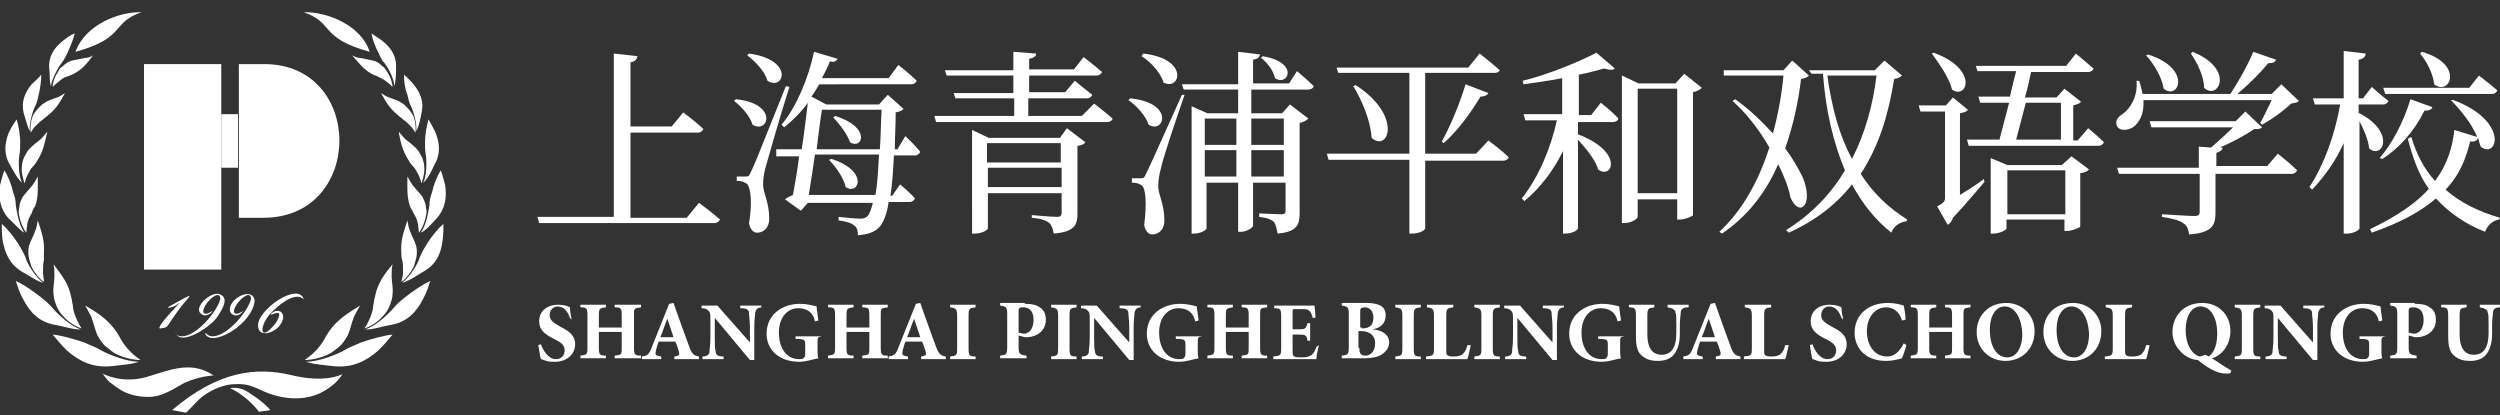 <?xml version="1.0" encoding="utf-8"?>
<!-- Generator: Adobe Illustrator 25.0.0, SVG Export Plug-In . SVG Version: 6.00 Build 0)  -->
<svg version="1.1" id="图层_1" xmlns="http://www.w3.org/2000/svg" xmlns:xlink="http://www.w3.org/1999/xlink" x="0px" y="0px"
	 viewBox="0 0 284.7 47.3" style="enable-background:new 0 0 284.7 47.3;" xml:space="preserve">
<rect x="0" y="0" width="284.7" height="47.3" fill="#333333" stroke="none"/>
<style type="text/css">
	.st0{fill:#FFFFFF;}
	.st1{fill-rule:evenodd;clip-rule:evenodd;fill:#FFFFFF;}
</style>
<rect x="25.2" y="13" class="st0" width="1.9" height="6.1"/>
<rect x="16.4" y="7.3" class="st0" width="8.8" height="23.4"/>
<g>
	<path class="st0" d="M30.1,7.3h-2.9v17.5h2.9C41.5,24.7,41.5,7.3,30.1,7.3"/>
	<path class="st0" d="M19.8,34.9c-0.3,0.1-0.6,0.2-0.7,0.1c0.4-0.2,1.9-1.1,2.4-1.3c0.1,0,0.1,0.1-0.1,0.3c-0.9,1-1.5,1.9-2.1,2.8
		c-0.3,0.5-0.4,0.5-1,0.6c-0.9,0.2,2.6-3.4,2.4-3.1C20.5,34.5,20.1,34.7,19.8,34.9"/>
	<path class="st0" d="M20.7,38.3c1.7,0,4.1-2.9,4.4-4.3c-0.1-0.9-1.1-0.1-1.6,0.6c-0.8,1.2-0.1,1.4,0.7,0.8c-0.1,0.3-0.7,0.6-1,0.5
		c-1.6-0.6,0.8-2.8,1.8-2.4c1.1,0.4,0.4,1.6-0.2,2.5c-0.7,1.2-4.4,3.6-4.8,1.8C20,38.1,20.3,38.3,20.7,38.3"/>
	<path class="st0" d="M24.2,38.3c1.7,0,4.1-2.9,4.4-4.3c-0.1-0.9-1.1-0.1-1.6,0.6c-0.8,1.2-0.1,1.4,0.7,0.8c-0.7,1.1-2.2,0.3-1.2-1
		c0.7-0.9,2.3-1.4,2.5-0.2c-0.1,2-3,4.3-4.8,4.3c-0.4,0-0.9-0.3-0.8-0.6C23.6,38.1,23.8,38.3,24.2,38.3"/>
	<path class="st0" d="M29.4,37.2c-0.3-1.8,4.6-5.2,5.2-3.1c-1.1-1.1-3.3,1.1-3.6,1.4c-1.5,1.4-1.6,3.8,0.4,1.3
		c1.3-2.2-1-0.5-0.5-1.1c0.9-0.8,1.9,0.1,1,1.3C31.3,37.9,29.5,38.5,29.4,37.2"/>
	<path class="st1" d="M8.6,5.9c5.8-1.6,4-3.3,7.5-4.5C13.6,1.3,9.7,2.8,8.6,5.9"/>
	<path class="st1" d="M10.6,6.3C10.3,6.5,10,6.6,9.7,6.6c-0.6,0.1-1,0.2-1.5,0.3c-0.4,0.1-0.7,0.3-1,0.6C6.9,7.7,6.7,7.9,6.6,8.2
		C6.3,8.6,6,9.3,6,9.9c0.2-0.2,0.4-0.4,0.7-0.6C7,9,7.3,8.8,7.7,8.7C8,8.6,8.2,8.5,8.4,8.4C9.4,7.9,10,7.1,10.6,6.3"/>
	<path class="st1" d="M5.8,9.8C5.9,9,6.6,7.7,7,7.2C7.3,6.8,7.5,6.4,7.7,6C8,5.3,8.4,4.4,8.5,3.8C8,4,7.6,4.3,7.1,4.7
		c-1,0.8-1.6,1.8-1.5,3.1C5.7,8.2,5.6,9.3,5.8,9.8"/>
	<path class="st1" d="M7.4,10.6c-0.3,0.2-0.6,0.4-0.9,0.5c-0.5,0.2-1,0.3-1.4,0.6c-0.4,0.2-0.6,0.5-0.9,0.8
		c-0.2,0.3-0.4,0.5-0.5,0.8c-0.2,0.5-0.3,1.3-0.2,1.8c0.2-0.3,0.3-0.5,0.5-0.7c0.3-0.3,0.6-0.6,0.9-0.8c0.2-0.2,0.4-0.3,0.6-0.5
		C6.5,12.3,6.9,11.5,7.4,10.6"/>
	<path class="st1" d="M3.4,14.9c-0.1-0.8,0.3-2.2,0.6-2.8c0.2-0.4,0.3-0.8,0.4-1.3c0.2-0.8,0.3-1.7,0.3-2.3C4.4,8.9,4,9.2,3.6,9.6
		c-0.8,1-1.2,2-0.9,3.3C2.9,13.4,3.1,14.5,3.4,14.9"/>
	<path class="st1" d="M5.4,15c-0.3,0.3-0.5,0.6-0.7,0.8c-0.5,0.4-0.9,0.7-1.3,1.1c-0.3,0.3-0.5,0.7-0.7,1.1
		c-0.1,0.3-0.2,0.6-0.2,0.9c-0.1,0.6,0.1,1.4,0.3,2c0.1-0.4,0.2-0.7,0.3-0.9c0.2-0.4,0.4-0.8,0.7-1.1c0.2-0.2,0.4-0.5,0.5-0.7
		C5,17.1,5.1,16.1,5.4,15"/>
	<path class="st1" d="M2.5,20.8c-0.4-0.8-0.4-2.4-0.3-3.1c0.1-0.5,0.1-1,0.1-1.5c0-0.9-0.2-1.9-0.4-2.6C1.6,14,1.3,14.5,1,15.1
		c-0.5,1.3-0.6,2.5,0.2,3.8C1.5,19.4,2,20.4,2.5,20.8"/>
	<path class="st1" d="M4.3,20.1c-0.2,0.4-0.4,0.7-0.6,1c-0.4,0.5-0.8,0.9-1.1,1.3c-0.2,0.4-0.4,0.8-0.4,1.2c-0.1,0.4-0.1,0.7,0,1
		C2.3,25.2,2.6,26,3,26.5c0-0.4,0.1-0.7,0.1-1c0.1-0.5,0.3-0.9,0.5-1.2C3.7,24,3.8,23.7,4,23.5C4.4,22.4,4.3,21.3,4.3,20.1"/>
	<path class="st1" d="M2.8,26.5c-0.6-0.7-0.9-2.4-1-3.1c0-0.5-0.1-1-0.3-1.5c-0.2-0.9-0.6-1.9-1-2.5c-0.2,0.5-0.3,1-0.5,1.7
		c-0.2,1.4,0,2.7,1,3.8C1.5,25.3,2.3,26.3,2.8,26.5"/>
	<path class="st1" d="M4.3,25.1c-0.1,0.5-0.1,0.8-0.3,1.2c-0.2,0.6-0.5,1.1-0.7,1.7c-0.1,0.5-0.1,0.9,0,1.4c0.1,0.4,0.2,0.7,0.3,1
		c0.3,0.6,0.9,1.4,1.4,1.7C5,31.7,4.9,31.4,4.9,31c0-0.5,0-1,0.1-1.4C5,29.3,5,29,5,28.7C5.1,27.4,4.7,26.3,4.3,25.1"/>
	<path class="st1" d="M4.9,32.2c-0.8-0.6-1.8-2.1-2-2.9c-0.2-0.5-0.5-1-0.8-1.5c-0.5-0.8-1.2-1.7-1.9-2.3c0,0.6,0,1.2,0.1,1.9
		C0.6,29,1.2,30.2,2.6,31C3.2,31.3,4.3,32.1,4.9,32.2"/>
	<path class="st1" d="M6.1,30.1c0.1,0.5,0.1,0.9,0.1,1.3c0,0.8-0.2,1.4-0.1,2.1c0,0.5,0.2,1,0.4,1.5c0.2,0.4,0.4,0.7,0.7,1
		c0.5,0.6,1.4,1.2,2.1,1.4c-0.3-0.4-0.4-0.7-0.6-1.1c-0.2-0.5-0.4-1-0.4-1.5c-0.1-0.4-0.1-0.7-0.2-1C7.8,32.2,6.9,31.2,6.1,30.1"/>
	<path class="st1" d="M9.2,37.5c-1.1-0.3-2.6-1.7-3.2-2.4c-0.4-0.5-0.9-0.9-1.4-1.3c-0.9-0.7-1.9-1.4-2.8-1.8c0.2,0.6,0.4,1.3,0.8,2
		c0.8,1.6,1.9,2.7,3.7,3C7,37.1,8.5,37.6,9.2,37.5"/>
	<path class="st1" d="M9.7,34.8c0.3,0.5,0.5,0.9,0.7,1.3c0.3,0.8,0.4,1.4,0.7,2.1c0.3,0.5,0.6,1,1,1.3c0.4,0.3,0.7,0.6,1.1,0.8
		c0.8,0.4,1.9,0.7,2.8,0.7c-0.4-0.3-0.8-0.6-1.1-0.9c-0.5-0.5-0.8-0.9-1.1-1.4c-0.2-0.4-0.4-0.7-0.6-1C12.3,36.4,11.1,35.6,9.7,34.8
		"/>
	<path class="st1" d="M15.8,41.2c-1.3,0-3.4-0.8-4.3-1.3c-0.6-0.4-1.3-0.6-1.9-0.9C8.4,38.6,7,38.2,6,38.1c0.5,0.6,0.9,1.1,1.6,1.8
		c1.5,1.3,3,2,5.1,1.8C13.4,41.6,15.1,41.5,15.8,41.2"/>
	<path class="st1" d="M42.1,5.9c-5.8-1.6-4-3.3-7.5-4.5C37.1,1.3,41.1,2.8,42.1,5.9"/>
	<path class="st1" d="M40.1,6.3c0.4,0.2,0.6,0.3,0.9,0.3c0.6,0.1,1,0.2,1.5,0.3c0.4,0.1,0.7,0.3,1,0.6c0.3,0.2,0.4,0.4,0.6,0.7
		c0.3,0.4,0.6,1.2,0.6,1.7c-0.2-0.2-0.4-0.4-0.7-0.6c-0.3-0.3-0.7-0.4-1-0.6c-0.3-0.1-0.5-0.2-0.7-0.3C41.4,7.9,40.8,7.1,40.1,6.3"
		/>
	<path class="st1" d="M44.9,9.8c0-0.8-0.7-2.1-1.1-2.6c-0.3-0.3-0.5-0.7-0.7-1.2c-0.4-0.7-0.7-1.6-0.8-2.2c0.4,0.3,0.8,0.5,1.3,0.9
		c1,0.8,1.6,1.8,1.5,3.1C45.1,8.2,45.1,9.3,44.9,9.8"/>
	<path class="st1" d="M43.4,10.6c0.3,0.2,0.6,0.4,0.9,0.5c0.5,0.2,1,0.3,1.4,0.6c0.4,0.2,0.6,0.5,0.9,0.8c0.2,0.3,0.4,0.5,0.5,0.8
		c0.2,0.5,0.3,1.3,0.2,1.8c-0.2-0.3-0.3-0.5-0.5-0.7c-0.3-0.3-0.6-0.6-0.9-0.8c-0.2-0.2-0.4-0.3-0.6-0.5
		C44.3,12.3,43.9,11.5,43.4,10.6"/>
	<path class="st1" d="M47.4,14.9c0.1-0.8-0.3-2.2-0.6-2.8c-0.2-0.4-0.3-0.8-0.4-1.3C46.1,10.1,46,9.2,46,8.5
		c0.4,0.3,0.7,0.7,1.1,1.1c0.8,1,1.2,2,0.9,3.3C47.9,13.4,47.7,14.5,47.4,14.9"/>
	<path class="st1" d="M45.4,15c0.3,0.3,0.5,0.6,0.7,0.8c0.5,0.4,0.9,0.7,1.3,1.1c0.3,0.3,0.5,0.7,0.7,1.1c0.1,0.3,0.2,0.6,0.2,0.9
		c0.1,0.6-0.1,1.4-0.3,2c-0.1-0.4-0.2-0.7-0.3-0.9c-0.2-0.4-0.4-0.8-0.7-1.1c-0.2-0.2-0.4-0.5-0.5-0.7C45.8,17.1,45.6,16.1,45.4,15"
		/>
	<path class="st1" d="M48.2,20.8c0.4-0.8,0.4-2.4,0.3-3.1c-0.1-0.5-0.1-1-0.1-1.5c0-0.9,0.2-1.9,0.4-2.6c0.3,0.5,0.5,0.9,0.8,1.5
		c0.5,1.3,0.6,2.5-0.2,3.8C49.2,19.4,48.7,20.4,48.2,20.8"/>
	<path class="st1" d="M46.4,20.1c0.2,0.4,0.4,0.7,0.6,1c0.4,0.5,0.8,0.9,1.1,1.3c0.2,0.4,0.4,0.8,0.4,1.2c0.1,0.4,0.1,0.7,0,1
		c-0.1,0.6-0.4,1.4-0.8,1.9c0-0.4-0.1-0.7-0.1-1c-0.1-0.5-0.3-0.9-0.5-1.2c-0.1-0.3-0.3-0.5-0.4-0.8C46.3,22.4,46.4,21.3,46.4,20.1"
		/>
	<path class="st1" d="M47.9,26.5c0.6-0.7,0.9-2.4,1-3.1c0-0.5,0.1-1,0.3-1.5c0.2-0.9,0.6-1.9,1-2.5c0.2,0.5,0.3,1,0.5,1.7
		c0.2,1.4,0,2.7-1,3.8C49.3,25.3,48.5,26.3,47.9,26.5"/>
	<path class="st1" d="M46.4,25.1c0.1,0.5,0.1,0.8,0.3,1.2c0.2,0.6,0.5,1.1,0.7,1.7c0.1,0.5,0.1,0.9,0,1.4c-0.1,0.4-0.2,0.7-0.3,1
		c-0.3,0.6-0.9,1.4-1.4,1.7c0.1-0.4,0.2-0.7,0.2-1.1c0-0.5,0-1-0.1-1.4c-0.1-0.3-0.1-0.6-0.1-0.9C45.6,27.4,46,26.3,46.4,25.1"/>
	<path class="st1" d="M45.8,32.2c0.8-0.6,1.8-2.1,2-2.9c0.2-0.5,0.5-1,0.8-1.5c0.5-0.8,1.2-1.7,1.9-2.3c0,0.6,0,1.2-0.1,1.9
		c-0.2,1.6-0.8,2.8-2.3,3.6C47.6,31.3,46.4,32.1,45.8,32.2"/>
	<path class="st1" d="M44.7,30.1c-0.1,0.5-0.1,0.9-0.1,1.3c0,0.8,0.2,1.4,0.1,2.1c0,0.5-0.2,1-0.4,1.5c-0.2,0.4-0.4,0.7-0.7,1
		c-0.5,0.6-1.4,1.2-2.1,1.4c0.3-0.4,0.4-0.7,0.6-1.1c0.2-0.5,0.4-1,0.4-1.5c0.1-0.4,0.1-0.7,0.2-1C43,32.2,43.8,31.2,44.7,30.1"/>
	<path class="st1" d="M41.6,37.5c1.1-0.3,2.6-1.7,3.2-2.4c0.4-0.5,0.9-0.9,1.4-1.3c0.9-0.7,1.9-1.4,2.8-1.8c-0.2,0.6-0.4,1.3-0.8,2
		c-0.8,1.6-1.9,2.7-3.7,3C43.8,37.1,42.3,37.6,41.6,37.5"/>
	<path class="st1" d="M41,34.8c-0.3,0.5-0.5,0.9-0.7,1.3c-0.3,0.8-0.4,1.4-0.7,2.1c-0.3,0.5-0.6,1-1,1.3c-0.4,0.3-0.7,0.6-1.1,0.8
		c-0.8,0.4-1.9,0.7-2.8,0.7c0.4-0.3,0.8-0.6,1.1-0.9c0.5-0.5,0.8-0.9,1.1-1.4c0.2-0.4,0.4-0.7,0.6-1C38.4,36.4,39.7,35.6,41,34.8"/>
	<path class="st1" d="M34.9,41.2c1.3,0,3.4-0.8,4.3-1.3c0.6-0.4,1.3-0.6,1.9-0.9c1.2-0.4,2.6-0.8,3.6-0.9c-0.5,0.6-0.9,1.1-1.6,1.8
		c-1.5,1.3-3,2-5.1,1.8C37.3,41.6,35.6,41.5,34.9,41.2"/>
	<path class="st0" d="M16.8,42.9c-3,0.9-5.2-0.4-5.2-0.4c0.2,0.1,0.3,0.4,0.5,0.6c0.2,0.2,0.3,0.4,0.5,0.5c0.4,0.3,0.8,0.6,1.3,0.9
		c0.9,0.5,2,0.7,3,0.7c1.6,0,2.8-0.9,4.1-1.6c0.9-0.4,1.9-0.7,2.9-0.8c0.1,0,0.4-0.1,0.5,0C21.9,41.1,19.7,42,16.8,42.9"/>
	<path class="st0" d="M23,45.2c0.9-0.7,2-1.2,3.1-1.4c0.8-0.1,1.6-0.1,2.3,0.1c0.7,0.2,1.4,0.6,2.2,0.9c1.9,0.7,4,0.8,5.8,0
		c1-0.5,2-1.2,2.6-2.2c0,0,0,0,0,0c0,0-1.9,1.1-5.9,0.1c-3.9-0.9-8.2-0.5-13.5,4c0.5,0.1,1.1,0.2,1.6,0.3c0-0.1,0.1-0.1,0.1-0.1
		C22,46.2,22.5,45.6,23,45.2"/>
	<path class="st0" d="M26.2,44.2C26.1,44.2,26.1,44.2,26.2,44.2c1.5,0.7,2.7,1.9,3.3,2.7c0.4-0.1,0.9-0.1,1.3-0.2
		c-0.9-1-2-1.7-2.8-2.2C27.4,44.2,26.8,44.1,26.2,44.2"/>
	<path class="st0" d="M79.6,23.1c0,0,1.5,1.1,2.4,1.9c-0.1,0.2-0.3,0.4-0.6,0.4H61.4l-0.2-0.7h8.7V6.1l2.7,0.3
		c-0.1,0.3-0.2,0.6-0.8,0.7v7.3h4.7l1.3-1.6c0,0,1.5,1.1,2.3,1.9c-0.1,0.2-0.3,0.4-0.6,0.4h-7.7v9.7h6.4L79.6,23.1z"/>
	<path class="st0" d="M83.8,11.3c4.9,0.5,3.7,4,1.9,2.9c-0.3-1-1.3-2.1-2.1-2.7L83.8,11.3z M89.9,9.9c-0.9,2.8-2.4,8-2.7,9.1
		c-0.2,0.7-0.3,1.4-0.3,2c0,1,0.7,2,0.7,3.9c0,1-0.6,1.6-1.4,1.6c-0.4,0-0.8-0.4-0.9-1.1c0.4-2.3,0.2-4.2-0.3-4.5
		c-0.3-0.2-0.6-0.3-1.1-0.3v-0.5h1c0.3,0,0.4,0,0.6-0.5c0.4-0.8,0.4-0.8,4-9.8L89.9,9.9z M85.3,6.1c5.2,0.7,4,4.3,2.1,3.1
		C87.1,8.1,86,7,85.1,6.3L85.3,6.1z M103.1,15.5c0,0,1.1,1,1.7,1.8c-0.1,0.2-0.3,0.4-0.6,0.4h-2.4c-0.1,1.9-0.2,3.4-0.4,4.6h0.2
		l0.9-1.3c0,0,1.1,0.9,1.7,1.6c-0.1,0.2-0.3,0.4-0.6,0.4h-2.4c-0.2,1.4-0.6,2.3-1,2.8c-0.6,0.7-1.5,0.9-2.5,1c0-0.5-0.1-0.9-0.4-1.1
		c-0.3-0.3-1-0.5-1.8-0.6l0-0.4c0.8,0.1,2,0.2,2.5,0.2c0.4,0,0.6-0.1,0.8-0.3c0.2-0.2,0.4-0.7,0.6-1.5h-7.4l-0.8,0.9l-1.8-1.3
		c0.2-0.2,0.5-0.3,0.9-0.5c0.2-1.1,0.5-2.7,0.7-4.4h-2.6L88.4,17h2.9c0.3-1.9,0.5-3.8,0.7-5.3c-0.8,1.1-1.7,2-2.7,2.8L89,14.2
		c1.7-2,3.1-5.4,3.7-8.3l2.7,0.8C95.2,7,95,7.1,94.5,7c-0.2,0.6-0.6,1.3-0.9,1.9h7.6l1.1-1.5c0,0,1.3,1,2.1,1.8
		c-0.1,0.2-0.3,0.4-0.6,0.4H93.3c-0.3,0.5-0.6,1-0.9,1.4l1.7,0.9h6l1-1.1l1.8,1.6c-0.2,0.2-0.4,0.3-0.9,0.4c0,1.6-0.1,3-0.1,4.2h0.3
		L103.1,15.5z M99.7,22.2c0.2-1.1,0.3-2.6,0.4-4.6h-7.3c-0.2,1.6-0.5,3.3-0.7,4.6H99.7z M93.6,12.5c-0.2,1.2-0.4,2.9-0.6,4.5h7.2
		c0.1-1.3,0.1-2.8,0.2-4.5H93.6z M94.7,18.1c4.3,1.4,3.1,4.2,1.6,3.2c-0.2-1-1.1-2.3-1.9-3.1L94.7,18.1z M95.1,13.2
		c4.2,1.3,3.1,3.9,1.7,3c-0.3-0.9-1.2-2.1-1.9-2.8L95.1,13.2z"/>
	<path class="st0" d="M124.6,11.8c0,0,1.3,1,2.1,1.7c0,0.2-0.3,0.4-0.6,0.4h-19.5l-0.2-0.7h9.1v-2h-6.7l-0.2-0.6h6.8V8.6h-7.6
		l-0.2-0.6h7.8V5.9l2.6,0.2c0,0.3-0.3,0.5-0.8,0.6v1.2h5.1l1.1-1.4c0,0,1.3,1,2.1,1.7c-0.1,0.2-0.3,0.4-0.6,0.4h-7.7v1.9h4.1
		l1.1-1.3c0,0,1.2,1,2,1.6c-0.1,0.2-0.3,0.4-0.6,0.4h-6.7v2h6.1L124.6,11.8z M121.5,14.6l2.1,1.6c-0.1,0.2-0.5,0.4-0.9,0.4v7.7
		c0,1.3-0.3,2.1-2.7,2.3c-0.1-0.5-0.2-0.9-0.5-1.2c-0.4-0.3-0.9-0.5-2-0.6v-0.3c0,0,2.4,0.2,2.9,0.2c0.4,0,0.5-0.2,0.5-0.5V22h-8.4
		V26c0,0.2-0.7,0.6-1.5,0.6h-0.3V14.8l1.9,0.9h8.1L121.5,14.6z M112.4,18.5h8.4v-2.2h-8.4V18.5z M120.9,19.1h-8.4v2.2h8.4V19.1z"/>
	<path class="st0" d="M128.7,11.2c5.1,0.5,3.9,4.1,2.1,3c-0.3-1-1.4-2.2-2.3-2.8L128.7,11.2z M134.9,10.8c-0.9,2.6-2.5,7.3-2.7,8.4
		c-0.2,0.7-0.3,1.4-0.3,2c0,1,0.7,2,0.7,3.9c0,1-0.6,1.6-1.4,1.6c-0.4,0-0.8-0.4-0.9-1.1c0.3-2.3,0.2-4.2-0.3-4.5
		c-0.3-0.2-0.6-0.3-1.1-0.3v-0.5h1c0.3,0,0.4,0,0.6-0.5c0.4-0.8,0.4-0.8,4.1-9L134.9,10.8z M130.2,6.1c5.3,0.6,4.2,4.3,2.3,3.3
		C132.2,8.3,131,7,130,6.4L130.2,6.1z M147.7,8.1c0,0,1.2,1,1.9,1.7c0,0.2-0.3,0.4-0.6,0.4h-6.5v2.7h3.5l0.9-1l2.1,1.6
		c-0.2,0.2-0.5,0.4-1,0.5v10.3c0,1.3-0.3,2.1-2.5,2.3c-0.1-0.5-0.2-1-0.4-1.3c-0.3-0.3-0.8-0.5-1.7-0.6v-0.4c0,0,2,0.1,2.5,0.1
		c0.4,0,0.5-0.1,0.5-0.4v-3.2h-3.7v4.9c0,0.2-0.7,0.7-1.4,0.7h-0.3v-5.6h-3.6V26c0,0.2-0.7,0.6-1.4,0.6h-0.3V12.1l1.8,0.8h3.5v-2.7
		h-6.2l-0.2-0.6h6.4V5.9l2.5,0.3c-0.1,0.3-0.2,0.5-0.8,0.6v2.7h4.1L147.7,8.1z M137.2,16.5h3.6v-3h-3.6V16.5z M140.8,17.1h-3.6v3
		h3.6V17.1z M142.5,16.5h3.7v-3h-3.7V16.5z M146.2,17.1h-3.7v3h3.7V17.1z M143.8,6.4c4.2,0.7,2.9,3.5,1.4,2.5
		c-0.2-0.9-0.9-1.8-1.6-2.3L143.8,6.4z"/>
	<path class="st0" d="M169.5,16c0,0,1.5,1.1,2.3,1.9c0,0.2-0.3,0.4-0.6,0.4h-8.9V26c0,0.2-0.6,0.6-1.5,0.6h-0.3v-8.4h-9.2l-0.2-0.7
		h9.4V8.3h-8.1l-0.2-0.6h15l1.3-1.6c0,0,1.4,1.1,2.3,1.9c-0.1,0.2-0.3,0.3-0.6,0.3h-7.9v9.2h5.8L169.5,16z M154.4,9.7
		c5.4,3.5,3.7,7.7,1.8,6c-0.1-1.9-1.1-4.3-2.1-5.9L154.4,9.7z M164.2,16.1c0.9-1.6,2-4.2,2.7-6.5l2.6,1c-0.1,0.2-0.4,0.4-0.9,0.4
		c-1.2,2-2.7,4-4.2,5.3L164.2,16.1z"/>
	<path class="st0" d="M182.3,11.7c0,0,1.3,1,2,1.8c0,0.2-0.3,0.4-0.6,0.4h-4v1.4c5.3,2,3.9,5.2,2.3,4c-0.3-1.1-1.4-2.4-2.3-3.4V26
		c0,0.2-0.6,0.6-1.5,0.6H178v-9.4c-1.1,2.2-2.5,4.1-4.4,5.7l-0.3-0.3c1.9-2.4,3.3-5.7,4-8.9h-3.6l-0.2-0.7h4.4V8.9
		c-1.5,0.3-3,0.5-4.4,0.7l-0.1-0.4c2.9-0.7,6.5-2.2,8.4-3.2l2.1,1.8c-0.2,0.2-0.6,0.2-1.2,0c-0.8,0.2-1.8,0.5-2.9,0.7v4.6h1.4
		L182.3,11.7z M193.8,10c-0.2,0.2-0.5,0.4-1,0.5v14c0,0.1-0.9,0.5-1.5,0.5H191v-2.3h-4.5v2c0,0.2-0.7,0.7-1.5,0.7h-0.3V8.6l1.9,0.9
		h4.2l1-1.1L193.8,10z M191,10.1h-4.5V22h4.5V10.1z"/>
	<path class="st0" d="M206,8.6c-0.2,0.2-0.4,0.3-0.9,0.4c-0.3,2.6-0.9,5.3-1.8,7.9c0.9,1.2,1.5,2.3,2,3.3c1.3,3.2-0.4,4.6-1.4,2.3
		c-0.2-1.1-0.7-2.4-1.4-3.8c-1.3,3-3.3,5.8-6.4,7.9l-0.3-0.2c2.7-2.5,4.5-5.9,5.7-9.6c-1.1-1.9-2.5-3.8-4.2-5.3l0.3-0.2
		c1.7,1.2,3.1,2.6,4.3,3.9c0.6-2.2,1-4.4,1.2-6.6h-6.8L196.3,8h6.8l1-1.1L206,8.6z M216.6,8.6c-0.2,0.2-0.4,0.3-0.9,0.4
		c-0.6,3.9-1.7,7.6-3.8,10.8c1.4,2.2,3.2,3.9,5.3,5.2l-0.1,0.2c-0.8,0.1-1.5,0.6-1.7,1.3c-1.8-1.4-3.3-3.3-4.5-5.5
		c-1.7,2.2-4.1,4.1-7.2,5.5l-0.3-0.3c2.9-1.8,5.1-4.1,6.7-6.8c-1.3-3.1-2.2-6.8-2.5-11h-1.3L206,8h7.5l1.1-1.1L216.6,8.6z
		 M208.1,8.6c0.5,3.7,1.4,6.9,2.8,9.5c1.5-2.9,2.4-6.2,2.8-9.5H208.1z"/>
	<path class="st0" d="M226,20.7c-0.7,0.8-2,2.4-3.6,4.1c-0.1,0.4-0.4,0.7-0.6,0.8l-1.2-2.1c0.8-0.4,0.9-0.6,0.9-1v-9.8h-2.8
		l-0.2-0.7h3.1l0.8-0.9l1.7,1.4c-0.1,0.2-0.4,0.3-0.9,0.4v9.3c0.8-0.5,1.8-1.1,2.7-1.8L226,20.7z M220.2,6c5.2,1.9,3.8,5.4,2.1,4.2
		c-0.3-1.3-1.5-3-2.3-4.1L220.2,6z M237.8,14.6c0,0,1.1,0.9,1.8,1.6c-0.1,0.2-0.3,0.4-0.6,0.4h-14.8l-0.2-0.7h3.7
		c0.3-1.1,0.7-2.7,1.1-4.2h-3.3l-0.2-0.7h3.6c0.2-1,0.5-2.1,0.7-2.9h-4.4l-0.2-0.6h10.3l1.1-1.4c0,0,1.2,1,2,1.7
		c0,0.2-0.3,0.4-0.6,0.4h-6.5c-0.2,0.9-0.4,1.9-0.7,2.9h3.6l0.9-1l1.9,1.5c-0.2,0.2-0.5,0.3-0.9,0.4v4h0.5L237.8,14.6z M235.9,17.8
		l2,1.5c-0.2,0.2-0.5,0.4-1,0.4v6.1c0,0.1-0.9,0.5-1.5,0.5h-0.3v-1.3h-6.6V26c0,0.2-0.8,0.6-1.5,0.6h-0.3V18l1.9,0.8h6.2L235.9,17.8
		z M235.2,19.4h-6.6v5h6.6V19.4z M230.7,11.7c-0.4,1.5-0.8,3.1-1.1,4.2h5.1v-4.2H230.7z"/>
	<path class="st0" d="M261.8,11.5c-0.2,0.2-0.4,0.2-0.9,0.3c-0.8,0.8-2.2,1.8-3.3,2.4l-0.2-0.2c0.4-0.7,0.9-1.8,1.3-2.6h-14.6
		c0.1,1.6-0.5,2.6-1.2,3.1c-0.7,0.4-1.5,0.4-1.8-0.1c-0.3-0.6,0.1-1.1,0.6-1.4c0.9-0.6,1.8-2.1,1.6-3.8l0.3,0
		c0.2,0.5,0.3,1.1,0.4,1.5h10c0.9-1.4,2-3.3,2.6-4.8l2.6,0.9c-0.1,0.3-0.4,0.4-0.9,0.4c-0.9,1.1-2.2,2.4-3.5,3.5h3.9l1.1-1.1
		L261.8,11.5z M259.4,17.5c0,0,1.4,1.1,2.2,1.9c-0.1,0.2-0.3,0.4-0.6,0.4h-8.7v4.4c0,1.4-0.3,2.3-3,2.5c-0.1-0.6-0.2-1-0.7-1.3
		c-0.4-0.3-1.1-0.5-2.4-0.7v-0.3c0,0,3.1,0.2,3.7,0.2c0.4,0,0.6-0.1,0.6-0.5v-4.3h-9.2l-0.2-0.7h9.3v-2.4l1.4,0.1
		c0.8-0.7,1.8-1.6,2.5-2.3h-9.3l-0.2-0.7h9.8l1.1-1.1l1.9,1.8c-0.2,0.2-0.4,0.2-0.9,0.2c-1,0.7-2.5,1.5-3.9,2.1l0.3,0
		c0,0.3-0.3,0.5-0.7,0.6v1.5h5.8L259.4,17.5z M244.6,6.2c5.1,1.6,3.5,5.3,1.8,3.9c-0.2-1.3-1.1-2.8-2-3.8L244.6,6.2z M249.7,5.9
		c4.9,2,2.9,5.6,1.3,4.1c0-1.3-0.8-2.9-1.5-3.9L249.7,5.9z"/>
	<path class="st0" d="M268.7,12.9c4.2,2.2,2.6,5.3,1.1,4c-0.1-1-0.6-2.1-1.1-3.1V26c0,0.2-0.7,0.6-1.4,0.6h-0.4V16.3
		c-0.9,2-2.1,3.7-3.6,5.3l-0.3-0.3c1.7-2.6,2.9-6,3.5-9.4h-2.9l-0.2-0.7h3.5V5.8l2.5,0.3c0,0.3-0.2,0.6-0.8,0.7v4.4h0.5l1-1.3
		c0,0,1.1,1,1.9,1.6c-0.1,0.2-0.3,0.4-0.6,0.4h-2.8V12.9z M279.4,11.4c6.4,2.4,5,6.8,3.1,5.3c-0.1-0.3-0.2-0.6-0.3-1
		c-0.1,0.3-0.4,0.5-0.9,0.4c-0.4,1.6-1,3.6-2.8,5.5c1.7,1.5,3.8,2.5,6.2,3.2l-0.1,0.2c-0.7,0.1-1.3,0.6-1.6,1.4
		c-2.3-0.9-4.1-2.2-5.6-3.8c-1.6,1.4-3.9,2.7-7.3,3.9l-0.2-0.4c3.1-1.5,5.3-3,6.7-4.6c-1.1-1.5-1.8-3.4-2.4-5.7l0.4-0.2
		c0.6,2,1.5,3.7,2.7,5c1.5-2,2-4,2.2-5.8l2.6,0.8c-0.6-1.5-1.9-3.1-3-4.2L279.4,11.4z M271,18c1.3-1.5,2.7-4,3.5-6.7l2.5,0.9
		c-0.1,0.3-0.4,0.4-0.9,0.4c-1.2,2.4-2.9,4.3-4.8,5.5L271,18z M271.6,10.6l-0.2-0.6h9.8l1.1-1.4c0,0,1.3,1,2.1,1.7
		c-0.1,0.2-0.3,0.4-0.6,0.4H271.6z M275.8,5.9c4.9,1.4,3.2,5.1,1.4,3.7c-0.1-1.2-0.9-2.7-1.6-3.5L275.8,5.9z"/>
	<path class="st0" d="M64.9,36.2c-0.2-0.6-0.6-1.3-1.4-1.3c-0.5,0-0.9,0.4-0.9,1c0,0.5,0.3,0.8,1.2,1.3c1,0.5,1.7,1,1.7,2
		c0,1.1-0.9,2-2.3,2c-0.3,0-0.7,0-1-0.1c-0.3-0.1-0.5-0.2-0.6-0.2c-0.1-0.2-0.2-1.1-0.3-1.6l0.3-0.1c0.2,0.6,0.8,1.7,1.7,1.7
		c0.6,0,1-0.4,1-1c0-0.6-0.4-0.9-1.2-1.3c-1-0.5-1.7-1-1.7-2c0-1.1,0.8-1.9,2.2-1.9c0.6,0,1.2,0.2,1.3,0.3c0,0.4,0.1,0.8,0.2,1.4
		L64.9,36.2z"/>
	<path class="st0" d="M73,35c-0.8,0.1-0.8,0.1-0.8,0.9v3.7c0,0.8,0.1,0.9,0.8,0.9v0.3H70v-0.3c0.8-0.1,0.8-0.1,0.8-0.9v-1.8h-2.6
		v1.8c0,0.8,0.1,0.9,0.8,0.9v0.3h-2.9v-0.3c0.7-0.1,0.8-0.1,0.8-0.9v-3.7c0-0.8-0.1-0.9-0.8-0.9v-0.3H69V35
		c-0.7,0.1-0.8,0.1-0.8,0.9v1.4h2.6v-1.4c0-0.8-0.1-0.9-0.8-0.9v-0.3H73V35z"/>
	<path class="st0" d="M76.8,40.9v-0.3c0.6-0.1,0.6-0.2,0.5-0.6c-0.1-0.3-0.2-0.7-0.4-1.1H75c-0.1,0.3-0.2,0.6-0.3,1
		c-0.1,0.5-0.1,0.6,0.6,0.7v0.3h-2.2l0-0.3c0.6-0.1,0.8-0.2,1.1-1l2-5l0.5-0.1c0.6,1.7,1.2,3.4,1.8,5c0.3,0.8,0.5,1,1.1,1.1v0.3
		H76.8z M76,36.3L76,36.3c-0.3,0.7-0.5,1.4-0.8,2.1h1.5L76,36.3z"/>
	<path class="st0" d="M86.8,35c-0.5,0-0.7,0.2-0.8,0.6c0,0.3-0.1,0.8-0.1,1.6V41h-0.5l-4-4.8h0v2.2c0,0.8,0,1.3,0.1,1.6
		c0,0.4,0.2,0.6,0.9,0.6v0.3H80v-0.3c0.5,0,0.8-0.2,0.8-0.6c0-0.3,0.1-0.7,0.1-1.6v-2c0-0.6,0-0.8-0.2-1c-0.2-0.2-0.4-0.3-0.8-0.3
		v-0.3h1.8l3.7,4.2h0v-1.7c0-0.8-0.1-1.3-0.1-1.6c0-0.4-0.2-0.6-1-0.6v-0.3h2.4V35z"/>
	<path class="st0" d="M93.6,38.3c-0.5,0.1-0.5,0.1-0.5,0.8v0.8c0,0.3,0,0.7,0.1,0.9c-0.6,0.1-1.4,0.4-2.2,0.4
		c-2.2,0-3.7-1.3-3.7-3.2c0-2.2,1.8-3.4,3.8-3.4c0.8,0,1.5,0.2,1.9,0.3c0,0.3,0.1,0.8,0.2,1.6l-0.4,0.1c-0.2-1.1-1-1.5-1.9-1.5
		c-1.2,0-2.2,1-2.2,2.8c0,1.5,0.7,3,2.3,3c0.2,0,0.4,0,0.5-0.1c0.1-0.1,0.2-0.2,0.2-0.5v-0.9c0-0.7,0-0.8-1.1-0.8v-0.3h2.9V38.3z"/>
	<path class="st0" d="M101.1,35c-0.8,0.1-0.8,0.1-0.8,0.9v3.7c0,0.8,0.1,0.9,0.8,0.9v0.3h-2.9v-0.3c0.8-0.1,0.8-0.1,0.8-0.9v-1.8
		h-2.6v1.8c0,0.8,0.1,0.9,0.8,0.9v0.3h-2.9v-0.3c0.7-0.1,0.8-0.1,0.8-0.9v-3.7c0-0.8-0.1-0.9-0.8-0.9v-0.3h2.9V35
		c-0.7,0.1-0.8,0.1-0.8,0.9v1.4H99v-1.4c0-0.8-0.1-0.9-0.8-0.9v-0.3h2.9V35z"/>
	<path class="st0" d="M104.9,40.9v-0.3c0.6-0.1,0.6-0.2,0.5-0.6c-0.1-0.3-0.2-0.7-0.4-1.1h-1.9c-0.1,0.3-0.2,0.6-0.3,1
		c-0.1,0.5-0.1,0.6,0.6,0.7v0.3h-2.2l0-0.3c0.6-0.1,0.8-0.2,1.1-1l2-5l0.5-0.1c0.6,1.7,1.2,3.4,1.8,5c0.3,0.8,0.5,1,1.1,1.1v0.3
		H104.9z M104.1,36.3L104.1,36.3c-0.3,0.7-0.5,1.4-0.8,2.1h1.5L104.1,36.3z"/>
	<path class="st0" d="M108.2,40.9v-0.3c0.7-0.1,0.8-0.1,0.8-0.9v-3.7c0-0.8-0.1-0.9-0.8-1v-0.3h2.9V35c-0.7,0.1-0.8,0.1-0.8,1v3.7
		c0,0.8,0.1,0.9,0.8,0.9v0.3H108.2z"/>
	<path class="st0" d="M116.7,34.6c0.8,0,1.3,0.1,1.7,0.4c0.5,0.3,0.7,0.8,0.7,1.4c0,1.3-1,1.9-2,2c-0.1,0-0.3,0-0.4,0l-0.7-0.2v1.3
		c0,0.8,0.1,0.9,0.9,1v0.3h-3v-0.3c0.7-0.1,0.8-0.1,0.8-1v-3.7c0-0.8-0.1-0.9-0.8-1v-0.3H116.7z M116.1,37.9c0.1,0,0.3,0.1,0.5,0.1
		c0.4,0,1.1-0.3,1.1-1.6c0-1.1-0.6-1.4-1.2-1.4c-0.2,0-0.3,0-0.4,0.1c-0.1,0.1-0.1,0.2-0.1,0.3V37.9z"/>
	<path class="st0" d="M119.7,40.9v-0.3c0.7-0.1,0.8-0.1,0.8-0.9v-3.7c0-0.8-0.1-0.9-0.8-1v-0.3h2.9V35c-0.7,0.1-0.8,0.1-0.8,1v3.7
		c0,0.8,0.1,0.9,0.8,0.9v0.3H119.7z"/>
	<path class="st0" d="M130,35c-0.5,0-0.7,0.2-0.8,0.6c0,0.3-0.1,0.8-0.1,1.6V41h-0.5l-4-4.8h0v2.2c0,0.8,0,1.3,0.1,1.6
		c0,0.4,0.2,0.6,0.9,0.6v0.3h-2.4v-0.3c0.5,0,0.8-0.2,0.8-0.6c0-0.3,0.1-0.7,0.1-1.6v-2c0-0.6,0-0.8-0.2-1c-0.2-0.2-0.4-0.3-0.8-0.3
		v-0.3h1.8l3.7,4.2h0v-1.7c0-0.8-0.1-1.3-0.1-1.6c0-0.4-0.2-0.6-1-0.6v-0.3h2.4V35z"/>
	<path class="st0" d="M136.9,38.3c-0.5,0.1-0.5,0.1-0.5,0.8v0.8c0,0.3,0,0.7,0.1,0.9c-0.6,0.1-1.4,0.4-2.2,0.4
		c-2.2,0-3.7-1.3-3.7-3.2c0-2.2,1.8-3.4,3.8-3.4c0.8,0,1.5,0.2,1.9,0.3c0,0.3,0.1,0.8,0.2,1.6l-0.4,0.1c-0.2-1.1-1-1.5-1.9-1.5
		c-1.2,0-2.2,1-2.2,2.8c0,1.5,0.7,3,2.3,3c0.2,0,0.4,0,0.5-0.1c0.1-0.1,0.2-0.2,0.2-0.5v-0.9c0-0.7,0-0.8-1.1-0.8v-0.3h2.9V38.3z"/>
	<path class="st0" d="M144.3,35c-0.8,0.1-0.8,0.1-0.8,0.9v3.7c0,0.8,0.1,0.9,0.8,0.9v0.3h-2.9v-0.3c0.8-0.1,0.8-0.1,0.8-0.9v-1.8
		h-2.6v1.8c0,0.8,0.1,0.9,0.8,0.9v0.3h-2.9v-0.3c0.7-0.1,0.8-0.1,0.8-0.9v-3.7c0-0.8-0.1-0.9-0.8-0.9v-0.3h2.9V35
		c-0.7,0.1-0.8,0.1-0.8,0.9v1.4h2.6v-1.4c0-0.8-0.1-0.9-0.8-0.9v-0.3h2.9V35z"/>
	<path class="st0" d="M150.2,39.3c-0.1,0.4-0.3,1.3-0.3,1.6h-4.9v-0.3c0.8-0.1,0.9-0.1,0.9-0.9v-3.7c0-0.8-0.1-0.9-0.8-0.9v-0.3h4.6
		c0,0.2,0.1,0.8,0.1,1.4l-0.3,0c-0.1-0.3-0.2-0.7-0.4-0.8c-0.2-0.2-0.4-0.2-1-0.2h-0.5c-0.4,0-0.4,0-0.4,0.3v2h0.6
		c0.8,0,0.9,0,1.1-0.7h0.3v2h-0.3c-0.1-0.7-0.3-0.7-1.1-0.7h-0.6v1.7c0,0.5,0,0.7,0.2,0.8c0.2,0.1,0.5,0.1,0.9,0.1
		c0.5,0,0.8-0.1,1.1-0.3c0.2-0.2,0.4-0.5,0.5-0.9L150.2,39.3z"/>
	<path class="st0" d="M156.3,37.5c1.1,0.1,1.9,0.6,1.9,1.5c0,0.6-0.4,1.1-0.9,1.4c-0.5,0.3-1.2,0.4-2,0.4h-2.5v-0.3
		c0.7-0.1,0.8-0.1,0.8-1v-3.7c0-0.8-0.1-0.9-0.8-1v-0.3h2.8c0.7,0,1.2,0.1,1.6,0.3c0.4,0.2,0.6,0.6,0.6,1.1
		C157.8,37,157,37.4,156.3,37.5L156.3,37.5z M155.1,37.4c0.9,0,1.3-0.4,1.3-1.2c0-0.9-0.5-1.2-1-1.2c-0.2,0-0.4,0.1-0.4,0.1
		c-0.1,0.1-0.1,0.2-0.1,0.4v1.8H155.1z M154.8,39.6c0,0.7,0.2,0.9,0.7,0.9c0.5,0,1.1-0.4,1.1-1.4c0-0.9-0.6-1.4-1.7-1.4h-0.2V39.6z"
		/>
	<path class="st0" d="M158.9,40.9v-0.3c0.7-0.1,0.8-0.1,0.8-0.9v-3.7c0-0.8-0.1-0.9-0.8-1v-0.3h2.9V35c-0.7,0.1-0.8,0.1-0.8,1v3.7
		c0,0.8,0.1,0.9,0.8,0.9v0.3H158.9z"/>
	<path class="st0" d="M167.5,39.3c-0.1,0.4-0.3,1.4-0.4,1.6h-4.7v-0.3c0.8-0.1,0.9-0.1,0.9-0.9v-3.7c0-0.8-0.1-0.9-0.8-1v-0.3h3V35
		c-0.7,0.1-0.8,0.1-0.8,1v3.8c0,0.5,0,0.6,0.2,0.7c0.2,0.1,0.4,0.1,0.7,0.1c0.4,0,0.8-0.1,1-0.3c0.2-0.2,0.4-0.5,0.5-1L167.5,39.3z"
		/>
	<path class="st0" d="M167.9,40.9v-0.3c0.7-0.1,0.8-0.1,0.8-0.9v-3.7c0-0.8-0.1-0.9-0.8-1v-0.3h2.9V35c-0.7,0.1-0.8,0.1-0.8,1v3.7
		c0,0.8,0.1,0.9,0.8,0.9v0.3H167.9z"/>
	<path class="st0" d="M178.2,35c-0.5,0-0.7,0.2-0.8,0.6c0,0.3-0.1,0.8-0.1,1.6V41h-0.5l-4-4.8h0v2.2c0,0.8,0,1.3,0.1,1.6
		c0,0.4,0.2,0.6,0.9,0.6v0.3h-2.4v-0.3c0.5,0,0.8-0.2,0.8-0.6c0-0.3,0.1-0.7,0.1-1.6v-2c0-0.6,0-0.8-0.2-1c-0.2-0.2-0.4-0.3-0.8-0.3
		v-0.3h1.8l3.7,4.2h0v-1.7c0-0.8-0.1-1.3-0.1-1.6c0-0.4-0.2-0.6-1-0.6v-0.3h2.4V35z"/>
	<path class="st0" d="M185,38.3c-0.5,0.1-0.5,0.1-0.5,0.8v0.8c0,0.3,0,0.7,0.1,0.9c-0.6,0.1-1.4,0.4-2.2,0.4c-2.2,0-3.7-1.3-3.7-3.2
		c0-2.2,1.8-3.4,3.8-3.4c0.8,0,1.5,0.2,1.9,0.3c0,0.3,0.1,0.8,0.2,1.6l-0.4,0.1c-0.2-1.1-1-1.5-1.9-1.5c-1.2,0-2.2,1-2.2,2.8
		c0,1.5,0.7,3,2.3,3c0.2,0,0.4,0,0.5-0.1c0.1-0.1,0.2-0.2,0.2-0.5v-0.9c0-0.7,0-0.8-1.1-0.8v-0.3h2.9V38.3z"/>
	<path class="st0" d="M192.2,35c-0.5,0-0.8,0.2-0.8,0.6c0,0.3-0.1,0.7-0.1,1.3v1.1c0,1-0.2,1.8-0.7,2.4c-0.4,0.5-1.1,0.7-1.8,0.7
		c-0.6,0-1.2-0.1-1.7-0.5c-0.6-0.4-0.8-1.1-0.8-2.3V36c0-0.9-0.1-1-0.8-1v-0.3h2.9V35c-0.7,0.1-0.8,0.1-0.8,1v2.1
		c0,1.4,0.5,2.3,1.6,2.3c1.2,0,1.7-0.9,1.7-2.5v-1c0-0.7,0-1.1-0.1-1.3c0-0.3-0.3-0.5-0.9-0.6v-0.3h2.4V35z"/>
	<path class="st0" d="M195.4,40.9v-0.3c0.6-0.1,0.6-0.2,0.5-0.6c-0.1-0.3-0.2-0.7-0.4-1.1h-1.9c-0.1,0.3-0.2,0.6-0.3,1
		c-0.1,0.5-0.1,0.6,0.6,0.7v0.3h-2.2l0-0.3c0.6-0.1,0.8-0.2,1.1-1l2-5l0.5-0.1c0.6,1.7,1.2,3.4,1.8,5c0.3,0.8,0.5,1,1.1,1.1v0.3
		H195.4z M194.6,36.3L194.6,36.3c-0.3,0.7-0.5,1.4-0.8,2.1h1.5L194.6,36.3z"/>
	<path class="st0" d="M203.7,39.3c-0.1,0.4-0.3,1.4-0.4,1.6h-4.7v-0.3c0.8-0.1,0.9-0.1,0.9-0.9v-3.7c0-0.8-0.1-0.9-0.8-1v-0.3h3V35
		c-0.7,0.1-0.8,0.1-0.8,1v3.8c0,0.5,0,0.6,0.2,0.7c0.2,0.1,0.4,0.1,0.7,0.1c0.4,0,0.8-0.1,1-0.3c0.2-0.2,0.4-0.5,0.5-1L203.7,39.3z"
		/>
	<path class="st0" d="M209.7,36.2c-0.2-0.6-0.6-1.3-1.4-1.3c-0.5,0-0.9,0.4-0.9,1c0,0.5,0.3,0.8,1.2,1.3c1,0.5,1.7,1,1.7,2
		c0,1.1-0.9,2-2.3,2c-0.3,0-0.7,0-1-0.1c-0.3-0.1-0.5-0.2-0.6-0.2c-0.1-0.2-0.2-1.1-0.3-1.6l0.3-0.1c0.2,0.6,0.8,1.7,1.7,1.7
		c0.6,0,1-0.4,1-1c0-0.6-0.4-0.9-1.2-1.3c-1-0.5-1.7-1-1.7-2c0-1.1,0.8-1.9,2.2-1.9c0.6,0,1.2,0.2,1.3,0.3c0,0.4,0.1,0.8,0.2,1.4
		L209.7,36.2z"/>
	<path class="st0" d="M217.1,39.3c-0.1,0.5-0.4,1.2-0.5,1.5c-0.3,0.1-1.1,0.3-1.8,0.3c-2.6,0-3.6-1.7-3.6-3.2c0-2,1.5-3.4,3.8-3.4
		c0.8,0,1.5,0.2,1.8,0.3c0.1,0.5,0.2,1,0.2,1.6l-0.4,0.1c-0.3-1.1-1.1-1.5-1.8-1.5c-1.4,0-2.2,1.3-2.2,2.7c0,1.8,1,2.9,2.3,2.9
		c0.8,0,1.4-0.5,1.9-1.5L217.1,39.3z"/>
	<path class="st0" d="M224.4,35c-0.8,0.1-0.8,0.1-0.8,0.9v3.7c0,0.8,0.1,0.9,0.8,0.9v0.3h-2.9v-0.3c0.8-0.1,0.8-0.1,0.8-0.9v-1.8
		h-2.6v1.8c0,0.8,0.1,0.9,0.8,0.9v0.3h-2.9v-0.3c0.7-0.1,0.8-0.1,0.8-0.9v-3.7c0-0.8-0.1-0.9-0.8-0.9v-0.3h2.9V35
		c-0.7,0.1-0.8,0.1-0.8,0.9v1.4h2.6v-1.4c0-0.8-0.1-0.9-0.8-0.9v-0.3h2.9V35z"/>
	<path class="st0" d="M228.5,34.5c1.7,0,3.2,1.3,3.2,3.2c0,2.1-1.5,3.4-3.3,3.4c-1.9,0-3.3-1.4-3.3-3.3
		C225.1,36.1,226.3,34.5,228.5,34.5L228.5,34.5z M228.3,34.9c-1,0-1.7,1-1.7,2.7c0,1.7,0.7,3.1,2,3.1c0.9,0,1.7-0.9,1.7-2.7
		C230.2,36.1,229.4,34.9,228.3,34.9L228.3,34.9z"/>
	<path class="st0" d="M236.1,34.5c1.7,0,3.2,1.3,3.2,3.2c0,2.1-1.5,3.4-3.3,3.4c-1.9,0-3.3-1.4-3.3-3.3
		C232.7,36.1,233.8,34.5,236.1,34.5L236.1,34.5z M235.9,34.9c-1,0-1.7,1-1.7,2.7c0,1.7,0.7,3.1,2,3.1c0.9,0,1.7-0.9,1.7-2.7
		C237.8,36.1,237,34.9,235.9,34.9L235.9,34.9z"/>
	<path class="st0" d="M244.8,39.3c-0.1,0.4-0.3,1.4-0.4,1.6h-4.7v-0.3c0.8-0.1,0.9-0.1,0.9-0.9v-3.7c0-0.8-0.1-0.9-0.8-1v-0.3h3V35
		c-0.7,0.1-0.8,0.1-0.8,1v3.8c0,0.5,0,0.6,0.2,0.7c0.2,0.1,0.4,0.1,0.7,0.1c0.4,0,0.8-0.1,1-0.3c0.2-0.2,0.4-0.5,0.5-1L244.8,39.3z"
		/>
	<path class="st0" d="M254,42.5c-0.5,0.1-1.1,0-1.4-0.1c-0.3-0.1-1.1-0.4-2.3-1.4c-0.6,0-1.5-0.4-2-1c-0.6-0.6-0.9-1.4-0.9-2.2
		c0-1.7,1.2-3.3,3.4-3.3c1.8,0,3.2,1.3,3.2,3.2c0,1.6-1,2.8-2.1,3.1c0.6,0.4,1.5,1,2.2,1.4L254,42.5z M251.2,40.4
		c0.1,0.1,0.2,0.1,0.3,0.2c0.4-0.2,1-1,1-2.6c0-1.9-0.8-3.1-1.9-3.1c-1.1,0-1.7,1.2-1.7,2.7c0,1.5,0.6,2.7,1.6,3L251.2,40.4z"/>
	<path class="st0" d="M254.5,40.9v-0.3c0.7-0.1,0.8-0.1,0.8-0.9v-3.7c0-0.8-0.1-0.9-0.8-1v-0.3h2.9V35c-0.7,0.1-0.8,0.1-0.8,1v3.7
		c0,0.8,0.1,0.9,0.8,0.9v0.3H254.5z"/>
	<path class="st0" d="M264.8,35c-0.5,0-0.7,0.2-0.8,0.6c0,0.3-0.1,0.8-0.1,1.6V41h-0.5l-4-4.8h0v2.2c0,0.8,0,1.3,0.1,1.6
		c0,0.4,0.2,0.6,0.9,0.6v0.3h-2.4v-0.3c0.5,0,0.8-0.2,0.8-0.6c0-0.3,0.1-0.7,0.1-1.6v-2c0-0.6,0-0.8-0.2-1c-0.2-0.2-0.4-0.3-0.8-0.3
		v-0.3h1.8l3.7,4.2h0v-1.7c0-0.8-0.1-1.3-0.1-1.6c0-0.4-0.2-0.6-1-0.6v-0.3h2.4V35z"/>
	<path class="st0" d="M271.7,38.3c-0.5,0.1-0.5,0.1-0.5,0.8v0.8c0,0.3,0,0.7,0.1,0.9c-0.6,0.1-1.4,0.4-2.2,0.4
		c-2.2,0-3.7-1.3-3.7-3.2c0-2.2,1.8-3.4,3.8-3.4c0.8,0,1.5,0.2,1.9,0.3c0,0.3,0.1,0.8,0.2,1.6l-0.4,0.1c-0.2-1.1-1-1.5-1.9-1.5
		c-1.2,0-2.2,1-2.2,2.8c0,1.5,0.7,3,2.3,3c0.2,0,0.4,0,0.5-0.1c0.1-0.1,0.2-0.2,0.2-0.5v-0.9c0-0.7,0-0.8-1.1-0.8v-0.3h2.9V38.3z"/>
	<path class="st0" d="M275,34.6c0.8,0,1.3,0.1,1.7,0.4c0.5,0.3,0.7,0.8,0.7,1.4c0,1.3-1,1.9-2,2c-0.1,0-0.3,0-0.4,0l-0.7-0.2v1.3
		c0,0.8,0.1,0.9,0.9,1v0.3h-3v-0.3c0.7-0.1,0.8-0.1,0.8-1v-3.7c0-0.8-0.1-0.9-0.8-1v-0.3H275z M274.4,37.9c0.1,0,0.3,0.1,0.5,0.1
		c0.4,0,1.1-0.3,1.1-1.6c0-1.1-0.6-1.4-1.2-1.4c-0.2,0-0.3,0-0.4,0.1c-0.1,0.1-0.1,0.2-0.1,0.3V37.9z"/>
	<path class="st0" d="M284.7,35c-0.5,0-0.8,0.2-0.8,0.6c0,0.3-0.1,0.7-0.1,1.3v1.1c0,1-0.2,1.8-0.7,2.4c-0.4,0.5-1.1,0.7-1.8,0.7
		c-0.6,0-1.2-0.1-1.7-0.5c-0.6-0.4-0.8-1.1-0.8-2.3V36c0-0.9-0.1-1-0.8-1v-0.3h2.9V35c-0.7,0.1-0.8,0.1-0.8,1v2.1
		c0,1.4,0.5,2.3,1.6,2.3c1.2,0,1.7-0.9,1.7-2.5v-1c0-0.7,0-1.1-0.1-1.3c0-0.3-0.3-0.5-0.9-0.6v-0.3h2.4V35z"/>
</g>
</svg>
